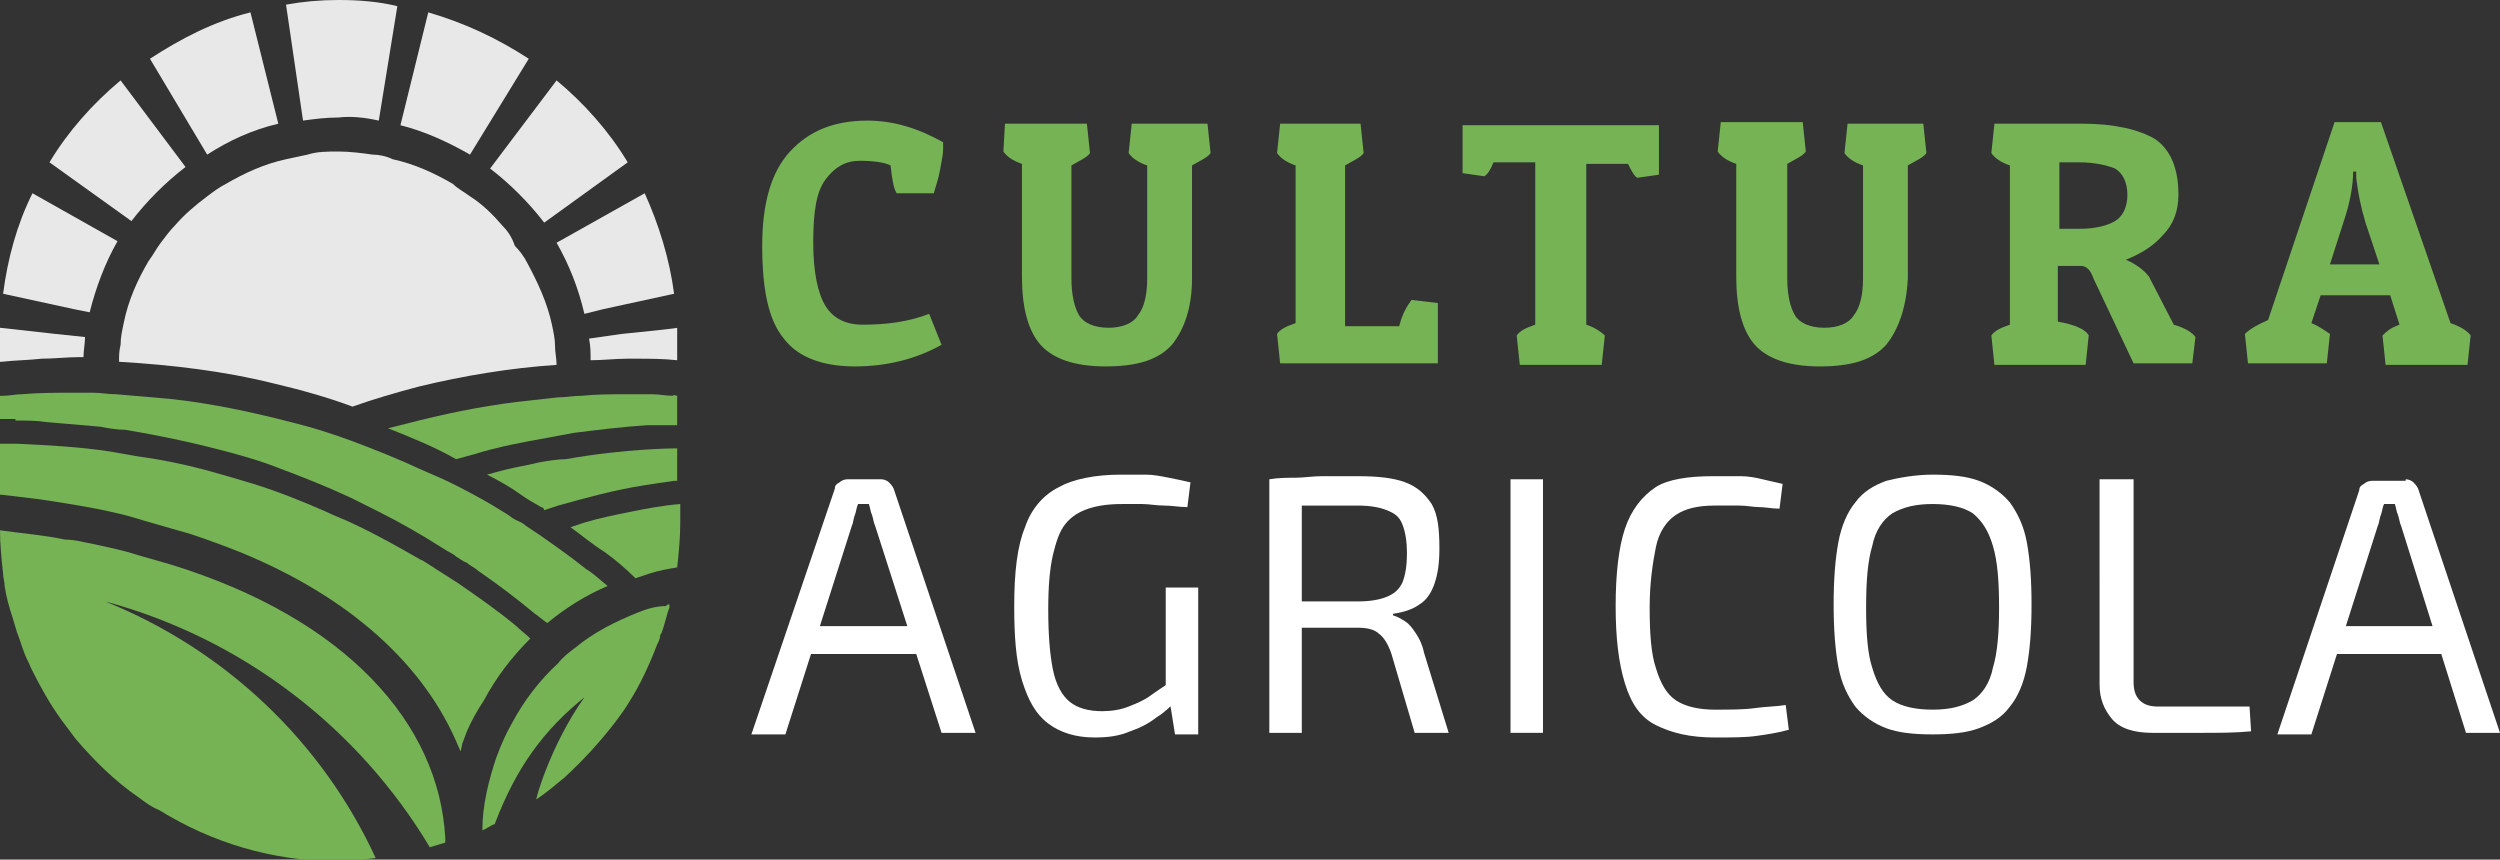 <?xml version="1.0" encoding="utf-8"?>
<!-- Generator: Adobe Illustrator 24.1.0, SVG Export Plug-In . SVG Version: 6.00 Build 0)  -->
<svg version="1.1" id="Layer_1" xmlns="http://www.w3.org/2000/svg" xmlns:xlink="http://www.w3.org/1999/xlink" x="0px" y="0px"
	 width="161.7px" height="55.6px" viewBox="0 0 161.7 55.6" style="enable-background:new 0 0 161.7 55.6;" xml:space="preserve">
<rect x="0" y="0" width="161.7" height="55.6" fill="#333333" stroke="none"/>
<style type="text/css">
	.st0{fill:#76B355;}
	.st1{fill:#FFFFFF;}
	.st2{fill:#E8E8E8;}
</style>
<g>
	<g>
		<path class="st0" d="M57.6,10.7c-0.4-0.2-1.1-0.3-2-0.3s-1.6,0.4-2.2,1.2c-0.6,0.8-0.8,2.1-0.8,4.1c0,1.9,0.3,3.3,0.8,4.1
			c0.5,0.8,1.3,1.2,2.4,1.2c1.6,0,3-0.2,4.3-0.7l0.8,2c-1.6,0.9-3.5,1.4-5.6,1.4c-2.1,0-3.7-0.6-4.6-1.8c-1-1.2-1.4-3.2-1.4-6
			s0.6-4.8,1.8-6.1c1.2-1.3,2.8-2,5-2c1.7,0,3.3,0.5,4.9,1.4c0,0.1,0,0.3,0,0.5c0,0.3-0.1,0.7-0.2,1.3c-0.1,0.6-0.3,1.1-0.4,1.5H58
			C57.8,12.2,57.7,11.6,57.6,10.7z"/>
		<path class="st0" d="M75.8,22.3c-0.9,1-2.3,1.4-4.3,1.4c-2,0-3.4-0.5-4.2-1.4c-0.8-0.9-1.2-2.4-1.2-4.4v-7.3
			c-0.6-0.2-1-0.5-1.2-0.8L65,8h5.3l0.2,1.9c-0.2,0.3-0.7,0.5-1.2,0.8V18c0,1.1,0.2,1.9,0.5,2.4s1,0.8,1.9,0.8
			c0.9,0,1.6-0.3,1.9-0.8c0.4-0.5,0.6-1.3,0.6-2.4v-7.3c-0.6-0.2-1-0.5-1.2-0.8L73.2,8h4.9l0.2,1.9c-0.2,0.3-0.7,0.5-1.2,0.8v7.3
			C77.1,19.9,76.6,21.3,75.8,22.3z"/>
		<path class="st0" d="M93.1,23.5H82.8l-0.2-1.9c0.2-0.3,0.6-0.5,1.2-0.7V10.7c-0.6-0.2-1-0.5-1.2-0.8L82.8,8H88l0.2,1.9
			c-0.2,0.3-0.7,0.5-1.2,0.8v10.4h3.5c0.2-0.8,0.5-1.3,0.8-1.7l1.7,0.2V23.5z"/>
		<path class="st0" d="M107.3,8.1v3.2l-1.4,0.2c-0.2-0.1-0.4-0.5-0.6-0.9h-2.7v10.4c0.6,0.2,1,0.5,1.2,0.7l-0.2,1.9h-5.3l-0.2-1.9
			c0.2-0.3,0.6-0.5,1.2-0.7V10.5h-2.7c-0.2,0.5-0.4,0.8-0.6,0.9l-1.4-0.2V8.1H107.3z"/>
		<path class="st0" d="M122,22.3c-0.9,1-2.3,1.4-4.3,1.4c-2,0-3.4-0.5-4.2-1.4c-0.8-0.9-1.2-2.4-1.2-4.4v-7.3
			c-0.6-0.2-1-0.5-1.2-0.8l0.2-1.9h5.3l0.2,1.9c-0.2,0.3-0.7,0.5-1.2,0.8V18c0,1.1,0.2,1.9,0.5,2.4s1,0.8,1.9,0.8
			c0.9,0,1.6-0.3,1.9-0.8c0.4-0.5,0.6-1.3,0.6-2.4v-7.3c-0.6-0.2-1-0.5-1.2-0.8l0.2-1.9h4.9l0.2,1.9c-0.2,0.3-0.7,0.5-1.2,0.8v7.3
			C123.3,19.9,122.8,21.3,122,22.3z"/>
		<path class="st0" d="M140.9,12.6c0,1-0.3,1.9-1,2.6c-0.6,0.7-1.4,1.2-2.4,1.6c0.7,0.3,1.2,0.7,1.5,1.1l1.6,3.1
			c0.7,0.2,1.2,0.5,1.4,0.8l-0.2,1.7h-3.8l-2.6-5.5c-0.2-0.6-0.5-0.8-0.8-0.8h-1.5v3.6c1.1,0.2,1.8,0.5,2,0.9l-0.2,1.9H129l-0.2-1.9
			c0.2-0.3,0.6-0.5,1.2-0.7V10.7c-0.6-0.2-1-0.5-1.2-0.8L129,8h5.7c2.1,0,3.7,0.4,4.7,1C140.4,9.7,140.9,10.9,140.9,12.6z
			 M134.5,10.5h-1.3v4.3h1.3c1,0,1.8-0.2,2.3-0.5c0.5-0.3,0.8-0.9,0.8-1.7c0-0.8-0.3-1.4-0.8-1.7C136.3,10.7,135.5,10.5,134.5,10.5z
			"/>
		<path class="st0" d="M154,7.9l4.5,13c0.6,0.2,1.1,0.5,1.3,0.8l-0.2,1.9h-5.3l-0.2-1.9c0.2-0.2,0.5-0.5,1.1-0.7l-0.6-1.9h-4.5
			l-0.6,1.8c0.5,0.2,0.9,0.5,1.2,0.7l-0.2,1.9h-5.1l-0.2-1.9c0.3-0.3,0.8-0.6,1.5-0.9L151,7.9H154z M152.2,11.1c0,0.9-0.2,2-0.6,3.2
			l-0.9,2.8h3.2l-0.9-2.7c-0.3-1-0.5-2-0.6-2.9l0-0.4H152.2z"/>
		<path class="st1" d="M57,31c0.2,0,0.4,0.1,0.5,0.2c0.1,0.1,0.2,0.2,0.3,0.4l5.3,15.8h-2.2L56.6,34c-0.1-0.2-0.1-0.4-0.2-0.7
			c-0.1-0.2-0.1-0.4-0.2-0.7h-0.7c-0.1,0.2-0.1,0.4-0.2,0.7c-0.1,0.2-0.1,0.5-0.2,0.7l-4.3,13.5h-2.2L54,31.6c0-0.2,0.1-0.3,0.3-0.4
			c0.1-0.1,0.3-0.2,0.5-0.2H57z M60,40.5v1.8h-8.3v-1.8H60z"/>
		<path class="st1" d="M72.5,30.7c0.6,0,1.1,0,1.6,0s1,0.1,1.5,0.2c0.5,0.1,1,0.2,1.4,0.3l-0.2,1.6c-0.5,0-1-0.1-1.5-0.1
			c-0.5,0-1-0.1-1.4-0.1c-0.5,0-0.9,0-1.3,0c-0.9,0-1.6,0.1-2.2,0.3c-0.6,0.2-1.1,0.5-1.5,1c-0.4,0.5-0.6,1.2-0.8,2
			c-0.2,0.9-0.3,2-0.3,3.5c0,1.6,0.1,2.9,0.3,3.9c0.2,1,0.6,1.7,1.1,2.1c0.5,0.4,1.2,0.6,2.1,0.6c0.6,0,1.2-0.1,1.7-0.3
			c0.5-0.2,1-0.4,1.4-0.7c0.4-0.3,0.9-0.6,1.3-0.9l0.3,1.3c-0.3,0.3-0.7,0.7-1.2,1c-0.5,0.4-1.1,0.7-1.7,0.9
			c-0.7,0.3-1.4,0.4-2.3,0.4c-1.2,0-2.2-0.3-3-0.9c-0.8-0.6-1.3-1.5-1.7-2.8s-0.5-2.9-0.5-4.8c0-2.2,0.2-3.9,0.7-5.1
			c0.4-1.2,1.2-2.1,2.2-2.6C69.4,31,70.8,30.7,72.5,30.7z M77.5,38v9.5h-1.5L75.6,45l-0.2-0.5V38H77.5z"/>
		<path class="st1" d="M87.8,30.8c1.3,0,2.3,0.1,3.1,0.4c0.8,0.3,1.3,0.8,1.7,1.4c0.4,0.7,0.5,1.6,0.5,2.9c0,0.9-0.1,1.6-0.3,2.2
			c-0.2,0.6-0.5,1.1-1,1.4c-0.4,0.3-1,0.5-1.7,0.6v0.1c0.3,0.1,0.5,0.2,0.8,0.4s0.5,0.5,0.7,0.8c0.2,0.3,0.4,0.7,0.5,1.2l1.6,5.2
			h-2.2L90,42.3c-0.2-0.6-0.5-1.1-0.8-1.3c-0.3-0.3-0.8-0.4-1.4-0.4c-1,0-1.8,0-2.5,0c-0.7,0-1.3,0-1.8,0c-0.5,0-0.9,0-1.1,0
			l0.1-1.7h5.3c0.8,0,1.4-0.1,1.9-0.3c0.5-0.2,0.8-0.5,1-0.9c0.2-0.5,0.3-1.1,0.3-1.9s-0.1-1.4-0.3-1.9s-0.5-0.7-1-0.9
			c-0.5-0.2-1.1-0.3-1.9-0.3c-1.3,0-2.4,0-3.4,0s-1.6,0-1.9,0L82.1,31c0.6-0.1,1.2-0.1,1.7-0.1s1.1-0.1,1.7-0.1
			C86.1,30.8,86.9,30.8,87.8,30.8z M84.2,31v16.4h-2.1V31H84.2z"/>
		<path class="st1" d="M99.8,31v16.4h-2.1V31H99.8z"/>
		<path class="st1" d="M110.8,30.8c0.7,0,1.3,0,1.8,0s1,0.1,1.4,0.2s0.9,0.2,1.3,0.3l-0.2,1.6c-0.5,0-0.9-0.1-1.3-0.1
			s-0.8-0.1-1.3-0.1c-0.5,0-1,0-1.6,0c-1.1,0-1.9,0.2-2.5,0.6c-0.6,0.4-1.1,1.1-1.3,2.1s-0.4,2.3-0.4,3.9c0,1.7,0.1,3,0.4,3.9
			c0.3,1,0.7,1.7,1.3,2.1c0.6,0.4,1.5,0.6,2.5,0.6c1,0,1.9,0,2.6-0.1s1.4-0.1,2-0.2l0.2,1.6c-0.7,0.2-1.4,0.3-2.1,0.4
			c-0.7,0.1-1.6,0.1-2.7,0.1c-1.6,0-2.8-0.3-3.8-0.8s-1.6-1.4-2-2.7s-0.6-2.9-0.6-5s0.2-3.8,0.6-5c0.4-1.2,1.1-2.1,2-2.7
			C107.9,31,109.2,30.8,110.8,30.8z"/>
		<path class="st1" d="M125,30.7c1.2,0,2.2,0.1,3,0.4c0.8,0.3,1.5,0.8,2,1.4c0.5,0.7,0.9,1.5,1.1,2.6c0.2,1.1,0.3,2.4,0.3,4
			c0,1.6-0.1,2.9-0.3,4c-0.2,1.1-0.6,2-1.1,2.6c-0.5,0.7-1.2,1.1-2,1.4c-0.8,0.3-1.8,0.4-3,0.4c-1.2,0-2.2-0.1-3-0.4
			c-0.8-0.3-1.5-0.8-2-1.4c-0.5-0.7-0.9-1.5-1.1-2.6c-0.2-1.1-0.3-2.4-0.3-4c0-1.6,0.1-2.9,0.3-4c0.2-1.1,0.6-2,1.1-2.6
			c0.5-0.7,1.2-1.1,2-1.4C122.8,30.9,123.9,30.7,125,30.7z M125,32.6c-1.1,0-1.9,0.2-2.6,0.6c-0.6,0.4-1.1,1.1-1.3,2.1
			c-0.3,1-0.4,2.3-0.4,4c0,1.7,0.1,3,0.4,3.9c0.3,1,0.7,1.7,1.3,2.1c0.6,0.4,1.5,0.6,2.6,0.6s1.9-0.2,2.6-0.6
			c0.6-0.4,1.1-1.1,1.3-2.1c0.3-1,0.4-2.3,0.4-3.9c0-1.7-0.1-3-0.4-4c-0.3-1-0.7-1.6-1.3-2.1C127,32.8,126.1,32.6,125,32.6z"/>
		<path class="st1" d="M138,31v13.1c0,0.5,0.1,0.9,0.4,1.2c0.3,0.3,0.7,0.4,1.2,0.4h5.9l0.1,1.6c-1,0.1-2.1,0.1-3.2,0.1
			c-1.1,0-2.1,0-3.2,0c-1.2,0-2.1-0.3-2.6-0.9s-0.8-1.3-0.8-2.2V31H138z"/>
		<path class="st1" d="M155.6,31c0.2,0,0.4,0.1,0.5,0.2c0.1,0.1,0.2,0.2,0.3,0.4l5.3,15.8h-2.2L155.3,34c-0.1-0.2-0.1-0.4-0.2-0.7
			c-0.1-0.2-0.1-0.4-0.2-0.7h-0.7c-0.1,0.2-0.1,0.4-0.2,0.7c-0.1,0.2-0.1,0.5-0.2,0.7l-4.3,13.5h-2.2l5.3-15.8
			c0-0.2,0.1-0.3,0.3-0.4c0.1-0.1,0.3-0.2,0.5-0.2H155.6z M158.7,40.5v1.8h-8.3v-1.8H158.7z"/>
	</g>
</g>
<g>
	<path class="st2" d="M32.5,14.6c-0.6-0.7-1.3-1.4-2.1-1.9c-0.4-0.3-0.8-0.5-1.1-0.8c-1.2-0.7-2.5-1.3-3.9-1.6
		C25,10.1,24.5,10,24.1,10c-0.7-0.1-1.5-0.2-2.2-0.2c-0.7,0-1.4,0-2,0.2c-0.5,0.1-0.9,0.2-1.4,0.3c-1.4,0.3-2.7,0.9-3.9,1.6
		c-0.4,0.2-0.8,0.5-1.2,0.8c-0.8,0.6-1.5,1.2-2.1,1.9c-0.3,0.3-0.6,0.7-0.9,1.1c-0.3,0.4-0.5,0.8-0.8,1.2c-0.7,1.2-1.3,2.5-1.6,4
		c-0.1,0.5-0.2,0.9-0.2,1.4c-0.1,0.4-0.1,0.7-0.1,1.1c3.4,0.2,6.8,0.6,10,1.4h0c1.7,0.4,3.5,0.9,5.1,1.5c1.4-0.5,2.8-0.9,4.3-1.3h0
		c2.9-0.7,5.9-1.2,8.9-1.4c0-0.4-0.1-0.8-0.1-1.2c0-0.5-0.1-0.9-0.2-1.4c-0.3-1.4-0.9-2.7-1.6-4c-0.2-0.4-0.5-0.8-0.8-1.1
		C33.1,15.3,32.8,14.9,32.5,14.6z"/>
	<g>
		<path class="st0" d="M43.5,25.6c-0.4,0-0.9-0.1-1.3-0.1c-0.5,0-1.1,0-1.6,0c-1,0-2,0-3,0.1c-0.5,0-1,0.1-1.5,0.1
			c-0.9,0.1-1.8,0.2-2.7,0.3h0c-2.4,0.3-4.8,0.8-7.1,1.4c-0.4,0.1-0.8,0.2-1.2,0.3c1.5,0.6,3,1.2,4.4,2c0.4-0.1,0.7-0.2,1.1-0.3
			c1.6-0.5,3.2-0.8,4.9-1.1c0.5-0.1,1.1-0.2,1.6-0.3c1.6-0.2,3.2-0.4,4.8-0.5h0c0.3,0,0.6,0,1,0h0.2c0.2,0,0.5,0,0.7,0v-1.9
			C43.7,25.6,43.6,25.5,43.5,25.6z"/>
		<path class="st0" d="M34.9,29.9c-0.8,0.2-1.5,0.3-2.3,0.5c-0.4,0.1-0.7,0.2-1.1,0.3c0.8,0.4,1.5,0.8,2.2,1.3
			c0.4,0.3,0.8,0.5,1.3,0.8c0.1,0,0.2,0.1,0.2,0.2c0.3-0.1,0.6-0.2,0.9-0.3c1.8-0.5,3.6-1,5.5-1.3c0.6-0.1,1.3-0.2,2-0.3
			c0.1,0,0.1,0,0.2,0v-2.1c-0.1,0-3.3,0-7.2,0.7C36.1,29.7,35.5,29.8,34.9,29.9z"/>
		<path class="st0" d="M40.8,33.1c-1,0.2-2,0.4-3,0.7c-0.3,0.1-0.6,0.2-0.9,0.3c0.7,0.5,1.4,1.1,2.2,1.6c0.7,0.5,1.4,1.1,2,1.7
			c0.3-0.1,0.6-0.2,0.9-0.3c0.6-0.2,1.2-0.3,1.8-0.4c0.1-0.9,0.2-1.9,0.2-2.9c0-0.4,0-0.8,0-1.2C42.8,32.7,41.8,32.9,40.8,33.1z"/>
		<path class="st0" d="M1,27.2c0.7,0,1.4,0,2,0.1h0c1.2,0.1,2.4,0.2,3.5,0.3c0.5,0.1,1.1,0.2,1.6,0.2h0c2.4,0.4,4.7,0.9,6.9,1.5
			c1.1,0.3,2.1,0.6,3.1,1c1.6,0.6,3.1,1.2,4.6,1.9c0.6,0.3,1.2,0.6,1.8,0.9c1.4,0.7,2.8,1.5,4.2,2.4c0.3,0.2,0.6,0.3,0.8,0.5
			c0.2,0.1,0.4,0.3,0.7,0.4c0.2,0.2,0.5,0.3,0.7,0.5c1.3,0.9,2.5,1.8,3.7,2.8c0.3,0.2,0.5,0.4,0.8,0.6c1.2-1,2.5-1.8,3.9-2.4
			c-0.5-0.4-0.9-0.8-1.4-1.1c-1-0.8-2-1.5-3-2.2c-0.3-0.2-0.6-0.4-0.9-0.6c-0.2-0.2-0.5-0.3-0.7-0.4c-0.2-0.1-0.4-0.3-0.6-0.4
			c-1.1-0.7-2.2-1.3-3.4-1.9c-0.6-0.3-1.3-0.6-2-0.9c-1.5-0.7-3-1.3-4.6-1.9c-1.1-0.4-2.3-0.8-3.5-1.1c-2.7-0.7-5.4-1.3-8.2-1.6h0
			c-1.1-0.1-2.3-0.2-3.5-0.3c-0.5,0-1-0.1-1.5-0.1c-0.4,0-0.7,0-1.1,0c-1.2,0-2.4,0-3.5,0.1c-0.4,0-0.8,0.1-1.2,0.1
			c-0.1,0-0.2,0-0.3,0v1.5c0.2,0,0.4,0,0.6,0H1z"/>
		<path class="st0" d="M34.3,41.3c-0.3-0.3-0.6-0.5-0.9-0.8c-1.2-1-2.5-1.9-3.8-2.8c-1.9-1.2-2.3-1.5-2.4-1.5
			c-1.4-0.8-2.8-1.6-4.3-2.3c-0.6-0.3-1.2-0.5-1.8-0.8c-1.6-0.7-3.1-1.3-4.7-1.8c-1-0.3-2-0.6-3.1-0.9c-1.5-0.4-3-0.7-4.5-0.9
			c-0.6-0.1-1.1-0.2-1.7-0.3c-2-0.3-3.9-0.4-6-0.5c-0.3,0-0.9,0-1.1,0V32h0.1c0.9,0.1,1.7,0.2,2.5,0.3c2,0.3,3.9,0.6,5.8,1.1
			c0.3,0.1,0.7,0.2,1,0.3h0c1.7,0.5,2.8,0.8,2.8,0.8c1.2,0.4,2.3,0.8,3.3,1.2c7.1,2.9,12,7.3,14.2,12.7l0.1,0.2l0.1-0.5
			c0.1-0.3,0.2-0.5,0.3-0.8c0.3-0.7,0.7-1.4,1.1-2C32.1,43.8,33.1,42.5,34.3,41.3z"/>
		<path class="st0" d="M41.3,39.6c-1.5,0.6-2.9,1.3-4.1,2.3c-0.4,0.3-0.8,0.6-1.1,1c-1.2,1.1-2.2,2.4-3,3.9c-0.4,0.7-0.7,1.4-1,2.2
			c-0.5,1.5-0.9,3.1-0.9,4.7c0.3-0.1,0.5-0.3,0.8-0.4c1.4-3.7,3.2-6.1,5.8-8.2c-2.2,3.1-3.2,6.7-3.1,6.6c0.6-0.4,1.2-0.9,1.8-1.4
			c1.2-1.1,2.3-2.3,3.3-3.6c0.3-0.4,0.6-0.8,0.9-1.3c0.7-1.1,1.3-2.4,1.8-3.7c0.1-0.2,0.2-0.4,0.2-0.6c0-0.1,0.1-0.1,0.1-0.2
			c0.2-0.5,0.3-1.1,0.5-1.6c0-0.1,0-0.2,0-0.2c-0.1,0-0.2,0-0.2,0.1C42.4,39.2,41.8,39.4,41.3,39.6z"/>
		<path class="st0" d="M11,36.5c-0.7-0.2-1.4-0.4-2.1-0.6C8,35.6,7,35.4,6.1,35.2c-0.6-0.1-1.2-0.3-1.9-0.3
			c-1.4-0.3-2.8-0.4-4.2-0.6c0,0.9,0.1,1.9,0.2,2.8c0,0.3,0.1,0.5,0.1,0.8c0.1,0.7,0.3,1.4,0.5,2c0.1,0.3,0.2,0.7,0.3,1
			c0.2,0.5,0.3,0.9,0.5,1.4c0.1,0.3,0.3,0.6,0.4,0.9c0.6,1.2,1.2,2.3,2,3.4c0.3,0.4,0.6,0.8,0.9,1.2c1.2,1.4,2.5,2.7,4.1,3.8
			c0.4,0.3,0.8,0.6,1.3,0.8c3.4,2.1,7.3,3.3,11.5,3.3c0.8,0,1.6-0.1,2.5-0.2C20.8,47.9,14.5,42,6.8,38.9c8.9,2.4,16.4,8.2,21,15.9
			c0.3-0.1,0.7-0.2,1-0.3v-0.3C28.4,46.8,22.4,40,11,36.5z"/>
	</g>
	<g>
		<path class="st2" d="M40.2,21.6l-2.1,0.3c0.1,0.5,0.1,0.9,0.1,1.4c0.8,0,1.6-0.1,2.4-0.1h0.5c0.9,0,1.8,0,2.7,0.1h0v-1.4v-0.7
			C43.8,21.2,44.2,21.2,40.2,21.6z"/>
		<path class="st2" d="M24.5,7.8l1.2-7.4C24.5,0.1,23.2,0,21.9,0c-1.2,0-2.3,0.1-3.4,0.3l1.1,7.5c0.7-0.1,1.5-0.2,2.3-0.2
			C22.7,7.5,23.6,7.6,24.5,7.8z"/>
		<path class="st2" d="M16.2,0.8c-2.4,0.6-4.5,1.7-6.5,3l3.7,6.2C14.8,9.1,16.3,8.4,18,8L16.2,0.8z"/>
		<path class="st2" d="M12,10.8L7.8,5.2C6,6.7,4.4,8.5,3.2,10.5l5.3,3.8C9.5,13,10.7,11.8,12,10.8z"/>
		<path class="st2" d="M2.1,12.5c-1,2-1.6,4.2-1.9,6.5l4.6,1l1,0.2c0.4-1.6,1-3.2,1.8-4.6L2.1,12.5z"/>
		<path class="st2" d="M3.6,21.6L0,21.2h0v0.7v1.5c0,0,0,0,0.1,0c0.9-0.1,1.7-0.1,2.6-0.2c0.8,0,1.6-0.1,2.4-0.1c0.1,0,0.2,0,0.3,0
			c0-0.4,0.1-0.9,0.1-1.3L3.6,21.6z"/>
		<path class="st2" d="M34.2,3.8c-2-1.3-4.1-2.3-6.5-3l-1.8,7.3c1.6,0.4,3.1,1.1,4.5,1.9L34.2,3.8z"/>
		<path class="st2" d="M35.2,14.4l5.4-3.9c-1.2-2-2.8-3.8-4.6-5.3l-4.3,5.7C33,11.9,34.2,13.1,35.2,14.4z"/>
		<path class="st2" d="M39,20l4.6-1c-0.3-2.3-1-4.5-1.9-6.5L36,15.7c0.8,1.4,1.4,2.9,1.8,4.6L39,20z"/>
	</g>
</g>
</svg>
